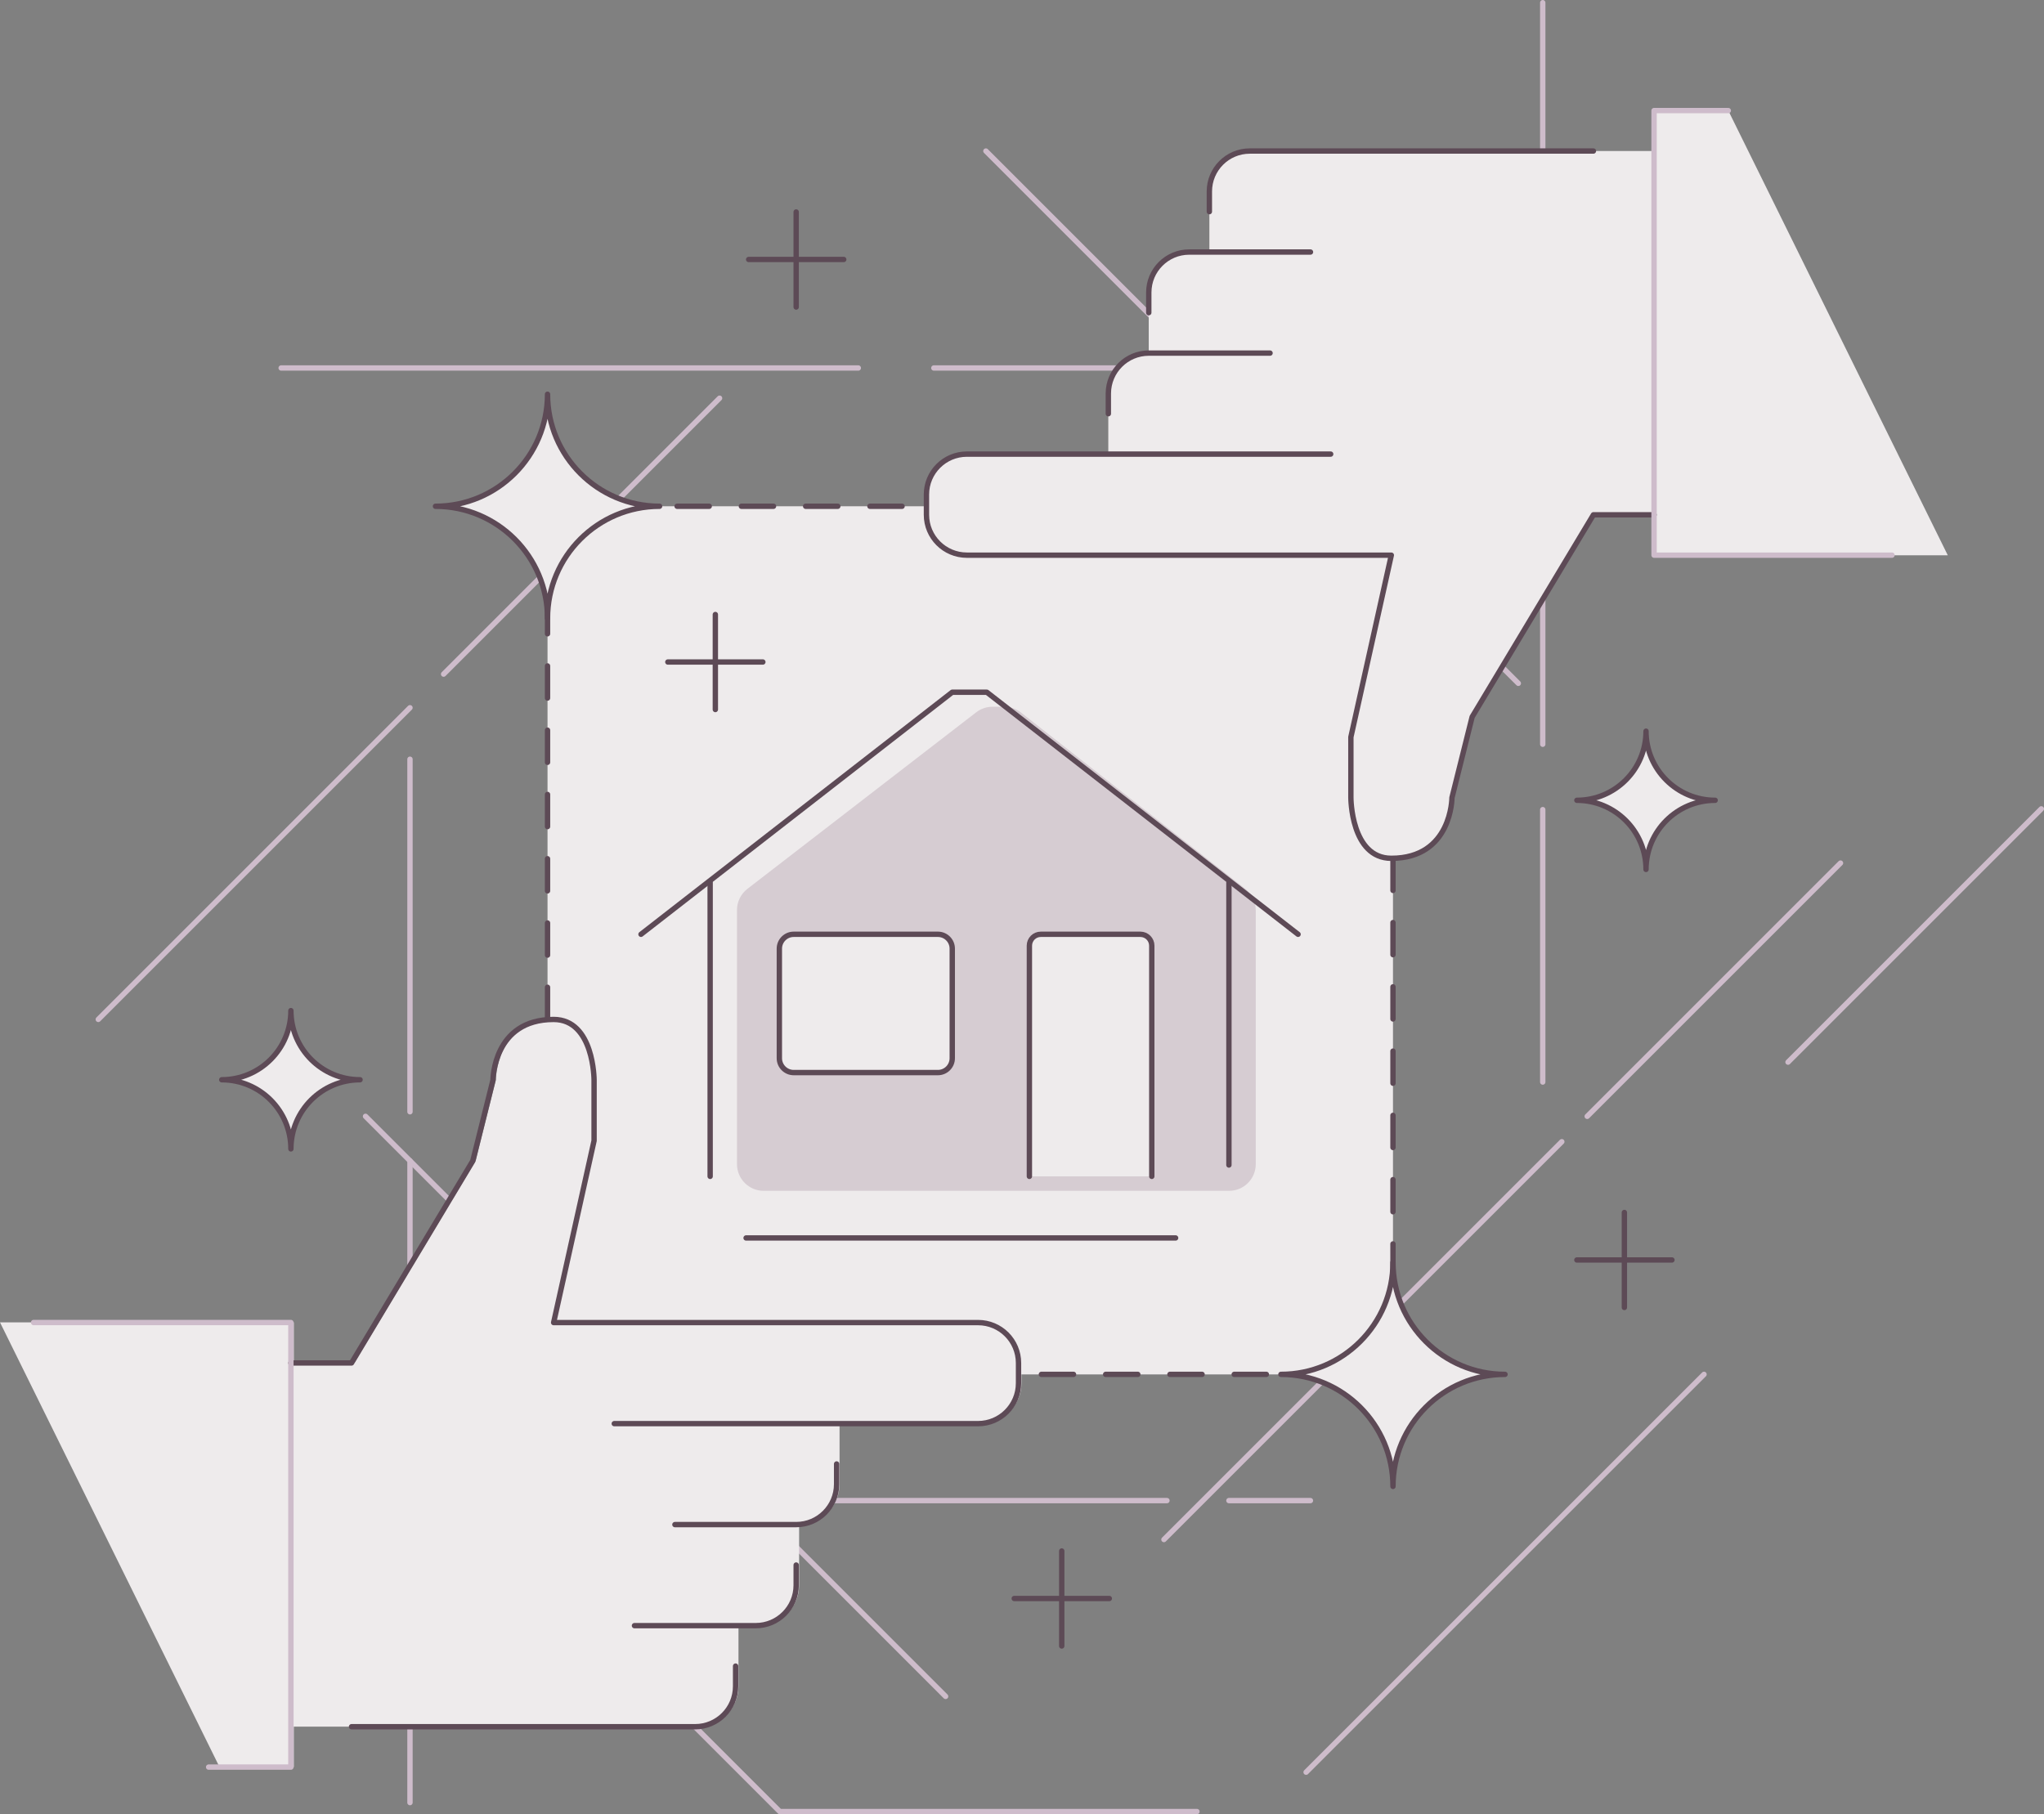 <?xml version="1.0" encoding="UTF-8"?><svg xmlns="http://www.w3.org/2000/svg" viewBox="0 0 381.6 338.75"><rect x="0" y="0" width="381.6" height="338.75" fill="#808080" stroke="none"/><defs><style>.d{stroke:#cebccb;}.d,.e,.f{fill:none;stroke-linecap:round;stroke-linejoin:round;}.e,.f{stroke:#5d4a56;}.g{fill:#eeebec;}.h{fill:#d6ccd2;}.f{stroke-dasharray:0 0 0 0 0 0 6 6 6 6 6 6;}</style></defs><g id="a"/><g id="b"><g id="c"><g><polyline class="d" points="283.46 127.59 224.58 68.71 174.34 68.71"/><line class="d" x1="288.02" y1="202.04" x2="288.02" y2="151.17"/><line class="d" x1="217.3" y1="287.46" x2="291.58" y2="213.18"/><line class="d" x1="243.84" y1="330.9" x2="318.13" y2="256.62"/><polyline class="d" points="68.24 208.44 139.98 280.19 217.86 280.19"/><polyline class="d" points="73.83 266.5 145.58 338.25 223.46 338.25"/><line class="d" x1="76.54" y1="141.76" x2="76.54" y2="207.59"/><line class="d" x1="134.34" y1="74.35" x2="82.82" y2="125.87"/><line class="d" x1="76.54" y1="132.15" x2="18.35" y2="190.34"/><line class="d" x1="76.54" y1="216.75" x2="76.54" y2="336.58"/><line class="d" x1="139.98" y1="280.19" x2="176.54" y2="316.75"/><line class="d" x1="229.43" y1="280.19" x2="244.65" y2="280.19"/><line class="d" x1="296.32" y1="208.44" x2="343.61" y2="161.15"/><line class="d" x1="333.81" y1="198.32" x2="381.1" y2="151.03"/><line class="d" x1="288.02" y1="138.97" x2="288.02" y2=".5"/><line class="d" x1="224.57" y1="68.71" x2="184.06" y2="28.2"/><line class="d" x1="160.24" y1="68.71" x2="52.49" y2="68.71"/><rect class="g" x="102.22" y="94.53" width="157.84" height="162.1"/><polyline class="f" points="260.06 160.26 260.06 256.62 189.35 256.62"/><polyline class="f" points="102.22 190.34 102.22 94.53 172.96 94.53"/><path class="g" d="M40.99,329.95h13.86v-7.55h75.47c4.17,0,7.55-3.38,7.55-7.55v-11.32h3.77c4.17,0,7.55-3.38,7.55-7.55v-11.32c4.17,0,7.55-3.38,7.55-7.55v-11.32h26.41c4.17,0,7.55-3.38,7.55-7.55v-3.77c0-4.17-3.38-7.55-7.55-7.55H103.9l7.55-33.96v-11.32s0-11.32-7.55-11.32c-11.32,0-11.32,11.32-11.32,11.32l-3.77,15.09-22.64,37.73h-11.32v-7.55H0"/><path class="e" d="M65.63,322.41h64.15c4.17,0,7.55-3.38,7.55-7.55v-3.77"/><path class="e" d="M54.31,254.49h11.32l22.64-37.73,3.77-15.09s0-11.32,11.32-11.32c7.55,0,7.55,11.32,7.55,11.32v11.32l-7.55,33.96h79.24c4.17,0,7.55,3.38,7.55,7.55v3.77c0,4.17-3.38,7.55-7.55,7.55H114.68"/><path class="e" d="M156.19,273.35v3.77c0,4.17-3.38,7.55-7.55,7.55h-22.64"/><path class="e" d="M148.64,292.22v3.77c0,4.17-3.38,7.55-7.55,7.55h-22.64"/><polyline class="d" points="6.27 246.94 54.31 246.94 54.31 329.95 38.95 329.95"/><path class="g" d="M322.66,20.65h-13.86v7.55h-75.47c-4.17,0-7.55,3.38-7.55,7.55v11.32h-3.77c-4.17,0-7.55,3.38-7.55,7.55v11.32c-4.17,0-7.55,3.38-7.55,7.55v11.32h-26.41c-4.17,0-7.55,3.38-7.55,7.55v3.77c0,4.17,3.38,7.55,7.55,7.55h79.24l-7.55,33.96v11.32s0,11.32,7.55,11.32c11.32,0,11.32-11.32,11.32-11.32l3.77-15.09,22.64-37.73h11.32v7.55h54.85"/><path class="e" d="M297.48,28.2h-64.15c-4.17,0-7.55,3.38-7.55,7.55v3.77"/><path class="e" d="M308.8,96.12h-11.32l-22.64,37.73-3.77,15.09s0,11.32-11.32,11.32c-7.55,0-7.55-11.32-7.55-11.32v-11.32l7.55-33.96h-79.24c-4.17,0-7.55-3.38-7.55-7.55v-3.77c0-4.17,3.38-7.55,7.55-7.55h67.92"/><path class="e" d="M206.92,77.25v-3.77c0-4.17,3.38-7.55,7.55-7.55h22.64"/><path class="e" d="M214.47,58.38v-3.77c0-4.17,3.38-7.55,7.55-7.55h22.64"/><polyline class="d" points="322.66 20.65 308.8 20.65 308.8 103.66 353.22 103.66"/><path class="h" d="M234.44,169.89v47.47c0,2.76-2.23,4.99-4.99,4.99h-86.87c-2.76,0-4.99-2.23-4.99-4.99v-47.44c0-1.55,.72-3.01,1.94-3.95l42.72-32.97c.87-.67,1.95-1.04,3.05-1.04h2.21c1.12,0,2.2,.38,3.08,1.07l41.93,32.95c1.2,.95,1.91,2.39,1.91,3.92"/><polyline class="e" points="242.34 174.45 184.23 129.25 177.78 129.25 119.67 174.45"/><path class="g" d="M175.1,200.28h-26.92c-1.48,0-2.68-1.2-2.68-2.68v-20.46c0-1.48,1.2-2.68,2.68-2.68h26.92c1.48,0,2.68,1.2,2.68,2.68v20.46c0,1.48-1.2,2.68-2.68,2.68"/><path class="e" d="M148.18,174.45h26.92c1.48,0,2.68,1.2,2.68,2.68v20.46c0,1.48-1.2,2.68-2.68,2.68h-26.92c-1.48,0-2.68-1.2-2.68-2.68v-20.46c0-1.48,1.2-2.68,2.68-2.68Z"/><path class="g" d="M192.18,219.65v-43.07c0-1.18,.95-2.13,2.13-2.13h18.59c1.17,0,2.13,.95,2.13,2.13v43.07"/><path class="e" d="M192.18,219.65v-43.07c0-1.18,.95-2.13,2.13-2.13h18.59c1.17,0,2.13,.95,2.13,2.13v43.07"/><line class="e" x1="132.58" y1="219.65" x2="132.58" y2="164.76"/><line class="e" x1="219.48" y1="231.15" x2="139.29" y2="231.15"/><line class="e" x1="229.43" y1="164.76" x2="229.43" y2="217.53"/><path class="g" d="M102.22,115.45c0-11.55-9.37-20.92-20.92-20.92,11.55,0,20.92-9.37,20.92-20.92,0,11.55,9.37,20.92,20.92,20.92-11.55,0-20.92,9.37-20.92,20.92"/><path class="e" d="M102.22,115.45c0-11.55-9.37-20.92-20.92-20.92,11.55,0,20.92-9.37,20.92-20.92,0,11.55,9.37,20.92,20.92,20.92-11.55,0-20.92,9.37-20.92,20.92Z"/><path class="g" d="M260.06,277.54c0-11.56-9.37-20.92-20.92-20.92,11.55,0,20.92-9.37,20.92-20.92,0,11.55,9.37,20.92,20.92,20.92-11.55,0-20.92,9.37-20.92,20.92"/><path class="e" d="M260.06,277.54c0-11.56-9.37-20.92-20.92-20.92,11.55,0,20.92-9.37,20.92-20.92,0,11.55,9.37,20.92,20.92,20.92-11.55,0-20.92,9.37-20.92,20.92Z"/><path class="g" d="M307.3,162.34c0-7.13-5.78-12.91-12.91-12.91,7.13,0,12.91-5.78,12.91-12.91,0,7.13,5.78,12.91,12.91,12.91-7.13,0-12.91,5.78-12.91,12.91"/><path class="e" d="M307.3,162.34c0-7.13-5.78-12.91-12.91-12.91,7.13,0,12.91-5.78,12.91-12.91,0,7.13,5.78,12.91,12.91,12.91-7.13,0-12.91,5.78-12.91,12.91Z"/><path class="g" d="M54.31,214.52c0-7.13-5.78-12.91-12.91-12.91,7.13,0,12.91-5.78,12.91-12.91,0,7.13,5.78,12.91,12.91,12.91-7.13,0-12.91,5.78-12.91,12.91"/><path class="e" d="M54.31,214.52c0-7.13-5.78-12.91-12.91-12.91,7.13,0,12.91-5.78,12.91-12.91,0,7.13,5.78,12.91,12.91,12.91-7.13,0-12.91,5.78-12.91,12.91Z"/><line class="e" x1="133.55" y1="114.74" x2="133.55" y2="132.48"/><line class="e" x1="124.68" y1="123.61" x2="142.42" y2="123.61"/><line class="e" x1="148.64" y1="39.58" x2="148.64" y2="57.33"/><line class="e" x1="139.77" y1="48.45" x2="157.52" y2="48.45"/><line class="e" x1="303.26" y1="226.39" x2="303.26" y2="244.13"/><line class="e" x1="294.39" y1="235.26" x2="312.14" y2="235.26"/><line class="e" x1="198.22" y1="289.6" x2="198.22" y2="307.34"/><line class="e" x1="189.35" y1="298.47" x2="207.1" y2="298.47"/></g></g></g></svg>
